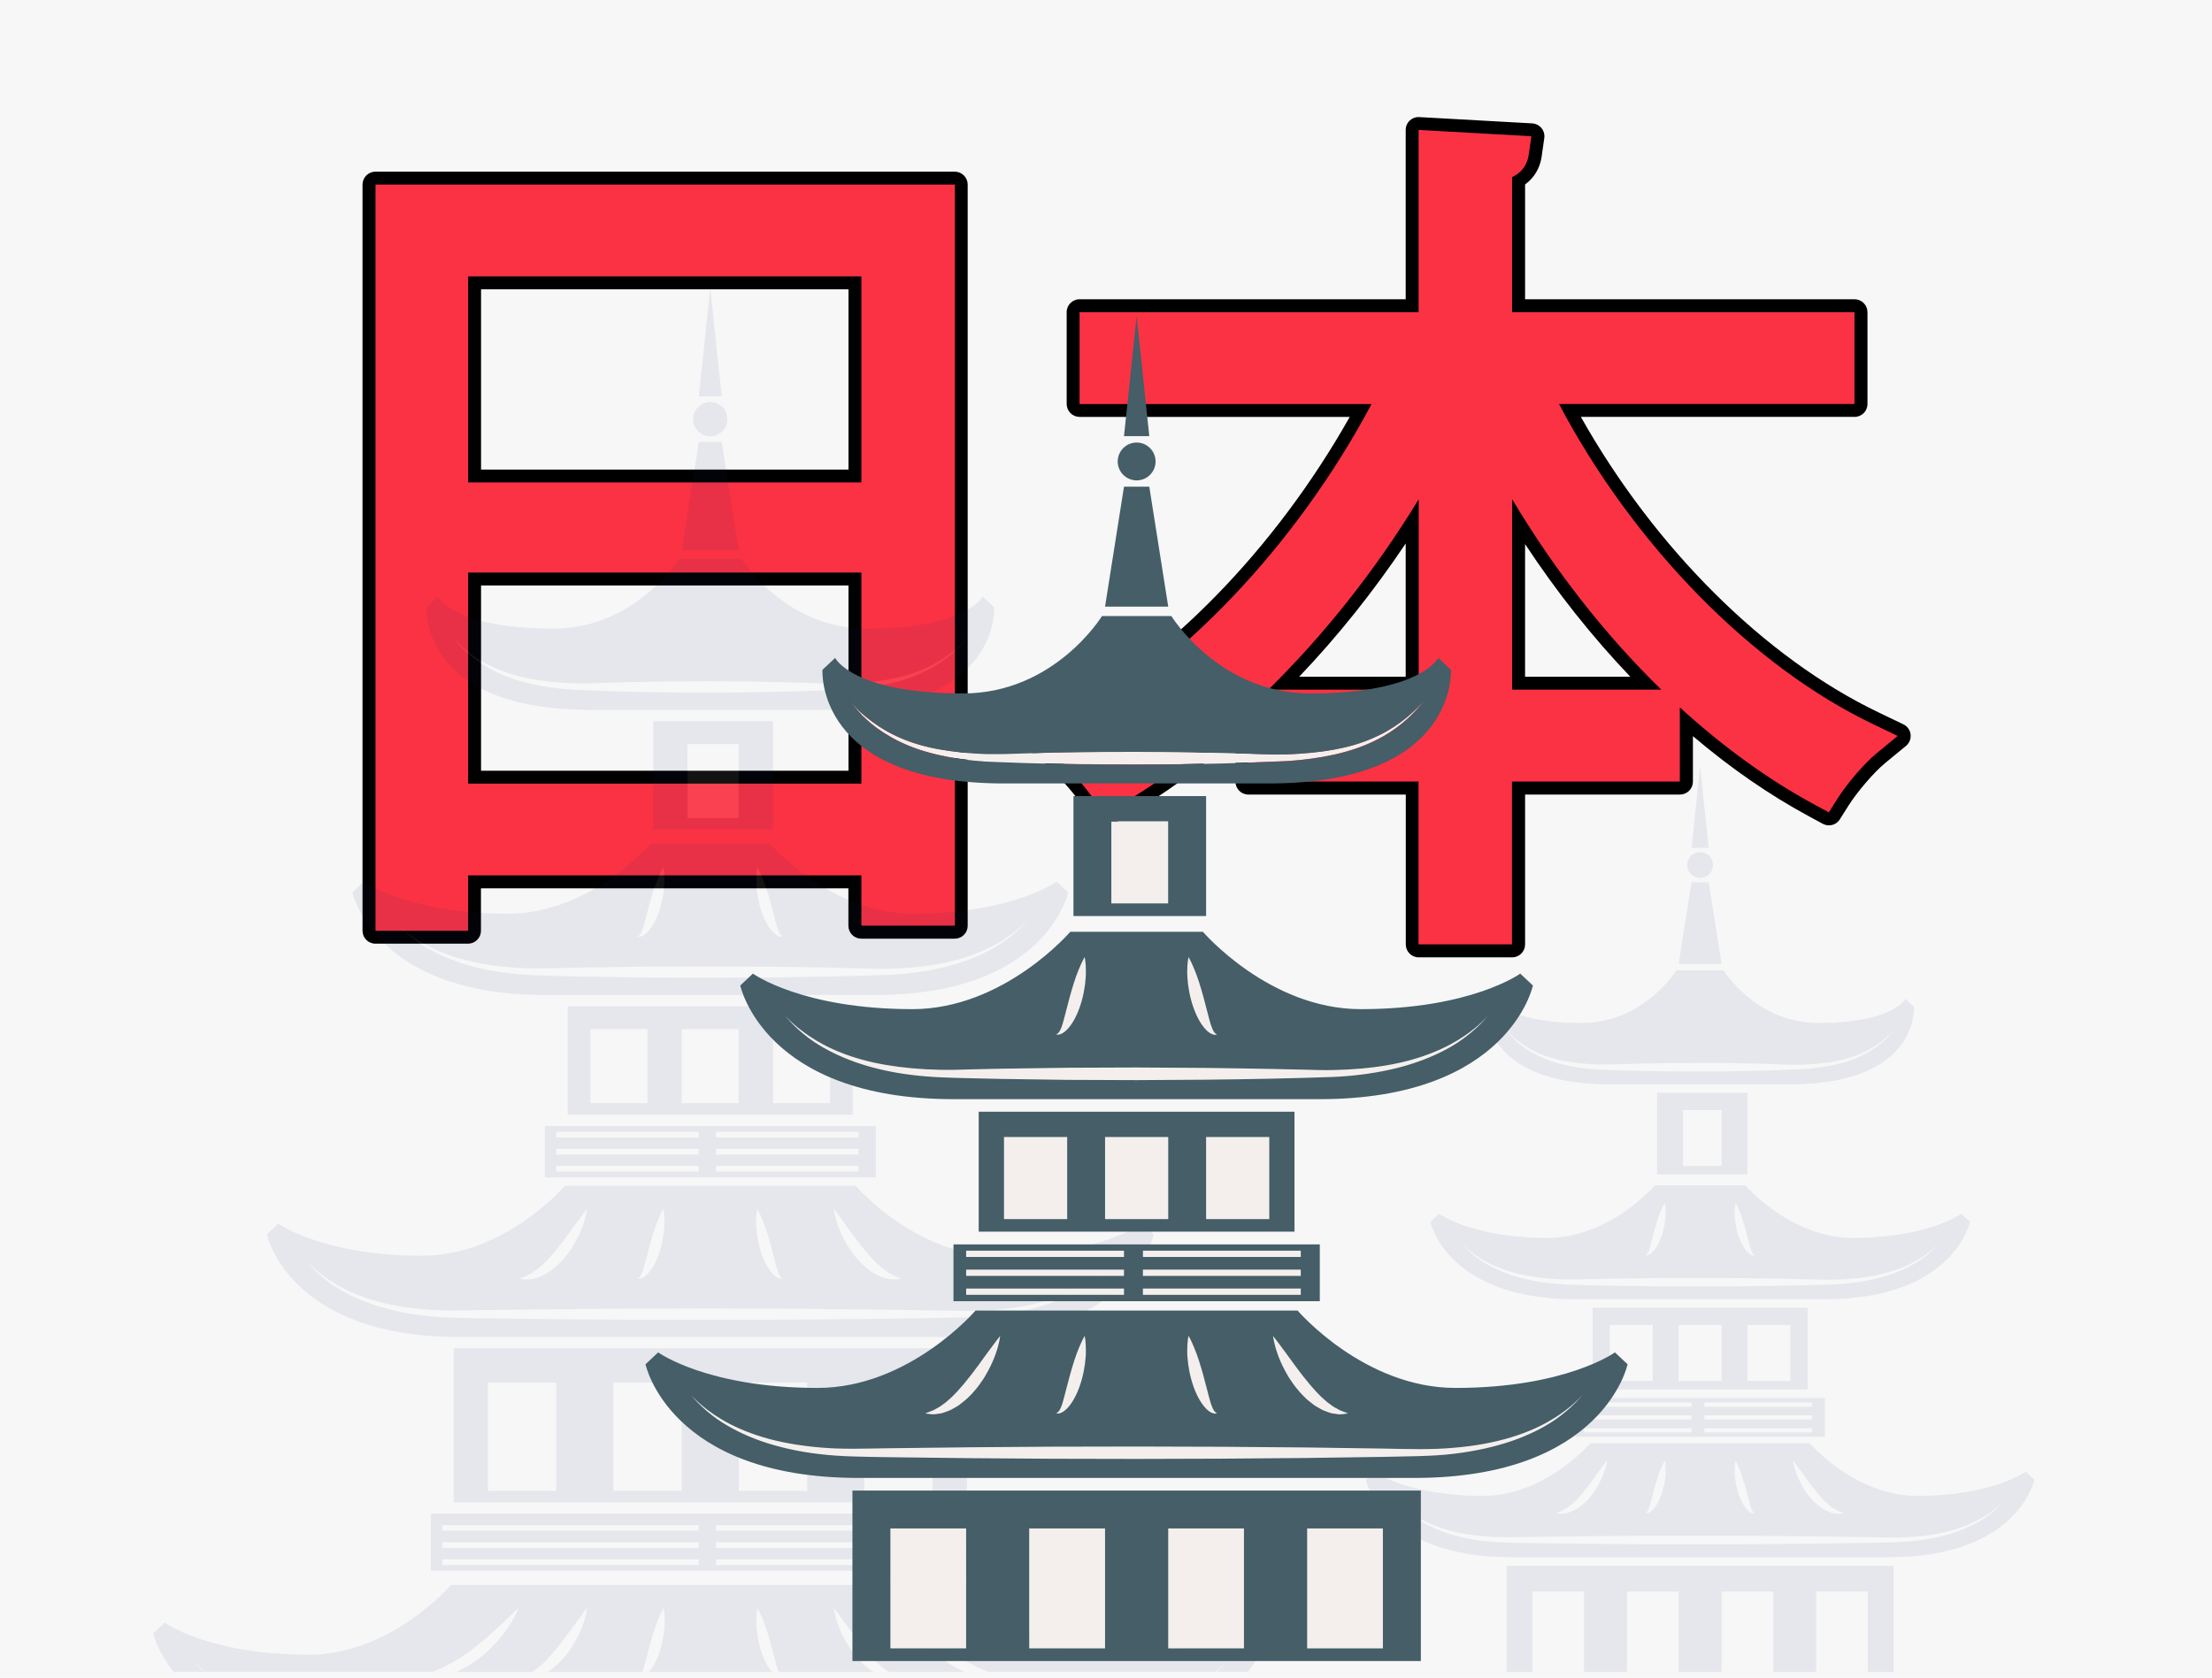 <?xml version="1.0" encoding="UTF-8"?>
<svg id="_圖層_2" data-name="圖層 2" xmlns="http://www.w3.org/2000/svg" viewBox="0 0 257 195">
  <defs>
    <style>
      .cls-1 {
        fill: #000;
      }

      .cls-1, .cls-2, .cls-3, .cls-4, .cls-5, .cls-6 {
        stroke-width: 0px;
      }

      .cls-2 {
        fill: #0c2766;
      }

      .cls-3 {
        fill: #fb3243;
      }

      .cls-4 {
        fill: #f7f7f7;
      }

      .cls-7 {
        opacity: .08;
      }

      .cls-5 {
        fill: #455e67;
      }

      .cls-6 {
        fill: #f4efed;
      }
    </style>
  </defs>
  <g id="CON02">
    <g>
      <rect class="cls-4" width="257" height="195"/>
      <g>
        <g>
          <path class="cls-3" d="M43.63,108.92c-.41,0-.75-.34-.75-.75V21.46c0-.2.08-.39.22-.53s.33-.22.53-.22h67.32c.2,0,.39.08.53.22s.22.33.22.53v86.13c0,.2-.08.39-.22.53s-.33.22-.53.22h-10.86c-.41,0-.75-.34-.75-.75v-5.1h-44.19v5.69c0,.41-.34.75-.75.75h-10.76ZM55.14,90.32h44.19s0-23.03,0-23.03h-44.19s0,23.03,0,23.03ZM55.14,55.32h44.19s0-22.45,0-22.45h-44.19s0,22.45,0,22.45Z"/>
          <path class="cls-1" d="M110.94,21.45v86.13s-10.86,0-10.86,0v-5.85h-45.69s0,6.44,0,6.44h-10.76s0-86.72,0-86.72h67.32M54.39,56.07h45.69s0-23.95,0-23.95h-45.69s0,23.95,0,23.95M54.39,91.07h45.69s0-24.53,0-24.53h-45.69s0,24.53,0,24.53M110.94,19.95H43.62c-.4,0-.78.16-1.06.44-.28.28-.44.66-.44,1.06v86.72c0,.83.67,1.5,1.5,1.5h10.76c.4,0,.78-.16,1.06-.44.28-.28.44-.66.44-1.06v-4.93s42.69,0,42.69,0v4.35c0,.4.16.78.44,1.06s.66.44,1.06.44h10.86c.4,0,.78-.16,1.06-.44.28-.28.44-.66.44-1.06V21.45c0-.4-.16-.78-.44-1.06s-.66-.44-1.06-.44h0ZM55.89,33.62h42.69s0,20.95,0,20.95h-42.69s0-20.95,0-20.95h0ZM55.89,68.04h42.69s0,21.53,0,21.53h-42.69s0-21.53,0-21.53h0Z"/>
        </g>
        <g>
          <path class="cls-3" d="M164.83,110.48c-.41,0-.75-.34-.75-.75v-18.17h-19.04c-.41,0-.75-.34-.75-.75v-6.76c-4.52,4.04-9.22,7.48-13.97,10.25l-1.6.93c-.12.07-.25.1-.38.1-.24,0-.47-.11-.61-.32l-1.07-1.51c-1.07-1.52-2.95-3.75-4.23-4.87l-2.25-1.95c-.19-.16-.28-.41-.25-.66.03-.25.18-.46.4-.58l2.65-1.37c13.33-6.88,26.39-20.43,35.13-36.41h-32.67c-.2,0-.39-.08-.53-.22s-.22-.33-.22-.53v-10.67c0-.41.34-.75.75-.75h38.64s0-20.43,0-20.43c0-.21.08-.4.23-.54.14-.13.32-.21.52-.21.01,0,13.14.73,13.14.73.21.01.41.11.54.27.13.16.19.37.16.58l-.31,2.18c-.13.9-.57,2.11-1.92,2.92v14.49h39.03c.2,0,.39.08.53.22s.22.33.22.53v10.67c0,.41-.34.75-.75.75h-33.07c8.68,15.92,21.9,29.25,35.56,35.78l2.86,1.37c.23.11.39.33.42.59.03.25-.07.51-.27.67l-2.44,2.01c-1.37,1.13-3.3,3.37-4.39,5.09l-1.01,1.6c-.14.22-.38.35-.63.35-.12,0-.24-.03-.36-.09l-1.66-.9c-4.96-2.69-9.85-6.14-14.54-10.28v6.93c0,.2-.08.39-.22.53s-.33.22-.53.22h-18.75v18.17c0,.41-.34.75-.75.75h-10.86ZM164.07,60.64c-4.4,6.87-9.4,13.16-14.9,18.76h14.91s0-18.76,0-18.76ZM191.2,79.4c-5.46-5.52-10.41-11.8-14.76-18.72v18.72h14.76Z"/>
          <path class="cls-1" d="M164.82,15.1l13.1.73-.31,2.18c-.13.88-.59,1.94-1.93,2.58v15.69s39.78,0,39.78,0v10.67h-34.33c8.65,16.38,22.41,30.47,36.5,37.21l2.85,1.37-2.44,2.01c-1.42,1.17-3.42,3.49-4.55,5.27l-1.01,1.6-1.66-.9c-5.4-2.92-10.67-6.75-15.65-11.3v8.62s-19.5,0-19.5,0v18.92s-10.86,0-10.86,0v-18.92s-19.79,0-19.79,0v-8.45c-4.82,4.45-9.9,8.27-15.1,11.3l-1.6.93-1.07-1.51c-1.1-1.56-3.03-3.85-4.35-5l-2.25-1.95,2.65-1.37c13.73-7.09,27.32-21.4,36.05-37.82h-33.92s0-10.67,0-10.67h39.39s0-21.18,0-21.18M175.69,80.15h17.33c-6.46-6.29-12.36-13.8-17.33-22.13v22.13M147.36,80.15h17.47s0-22.12,0-22.12c-5.02,8.23-10.97,15.74-17.47,22.12M164.82,13.6c-.38,0-.75.15-1.03.41-.3.28-.47.68-.47,1.09v19.68s-37.89,0-37.89,0c-.83,0-1.5.67-1.5,1.5v10.67c0,.4.16.78.44,1.06s.66.44,1.06.44h31.39c-8.67,15.37-21.31,28.34-34.2,34.99l-2.65,1.37c-.44.23-.74.66-.8,1.16-.06.49.13.99.51,1.31l2.25,1.95c1.22,1.06,3.09,3.28,4.11,4.73l1.07,1.51c.29.41.75.64,1.23.64.26,0,.52-.07.75-.2l1.6-.93c4.36-2.54,8.67-5.64,12.85-9.24v5.1c0,.83.67,1.5,1.5,1.5h18.29s0,17.42,0,17.42c0,.83.67,1.5,1.5,1.5h10.86c.4,0,.78-.16,1.06-.44.28-.28.44-.66.44-1.06v-17.42s18,0,18,0c.4,0,.78-.16,1.06-.44.28-.28.44-.66.44-1.06v-5.29c4.35,3.7,8.86,6.82,13.43,9.29l1.66.9c.23.12.47.18.71.18.5,0,.99-.25,1.27-.7l1.01-1.6c1.04-1.64,2.94-3.85,4.23-4.92l2.44-2.01c.4-.33.6-.83.54-1.34s-.38-.95-.84-1.17l-2.85-1.37c-13.21-6.32-26.01-19.06-34.62-34.36h31.8c.83,0,1.5-.67,1.5-1.5v-10.67c0-.4-.16-.78-.44-1.06s-.66-.44-1.06-.44h-38.28s0-13.34,0-13.34c1.05-.77,1.72-1.88,1.92-3.21l.31-2.18c.06-.42-.06-.84-.32-1.16-.27-.33-.66-.52-1.08-.55l-13.1-.73s-.06,0-.08,0h0ZM150.94,78.65c4.5-4.72,8.64-9.91,12.38-15.49v15.49s-12.38,0-12.38,0h0ZM177.19,78.65v-15.42c3.69,5.6,7.79,10.77,12.23,15.42h-12.23Z"/>
        </g>
      </g>
      <g>
        <g>
          <g class="cls-7">
            <g>
              <rect class="cls-6" x="79.87" y="86.47" width="5.96" height="8.61"/>
              <path class="cls-6" d="M36.47,147.46c.49.51,1.26,1.23,2.37,1.97,1.11.74,2.56,1.48,4.32,2.09,1.76.61,3.81,1.1,6.09,1.36,2.29.27,4.75.28,7.35.32,2.6.03,5.34.07,8.17.1,2.83.02,5.76.04,8.74.06,2.98,0,6,.01,9.02.02,3.02,0,6.05-.02,9.02-.03,2.98-.03,5.9-.05,8.74-.07,2.83-.04,5.57-.08,8.17-.12,2.59-.06,5.07-.05,7.35-.33,2.27-.27,4.33-.74,6.08-1.35,1.76-.61,3.21-1.35,4.32-2.08,1.11-.74,1.88-1.45,2.38-1.96.25-.25.43-.46.55-.6.12-.14.18-.21.18-.21,0,0-.07.07-.19.2-.13.13-.31.33-.58.57-.52.48-1.32,1.15-2.45,1.82-1.12.68-2.58,1.36-4.33,1.88-1.75.53-3.78.91-6.02,1.09-2.24.2-4.68.13-7.28.08-2.6-.04-5.34-.08-8.17-.12-2.83-.02-5.76-.05-8.74-.07-2.98,0-6-.02-9.02-.03-3.02,0-6.05.01-9.02.02-2.98.02-5.9.04-8.74.06-2.83.04-5.57.07-8.17.1-2.59.03-5.05.13-7.28-.08-2.24-.19-4.27-.55-6.02-1.08-1.75-.52-3.21-1.19-4.33-1.87-1.13-.67-1.93-1.33-2.45-1.81-.27-.23-.45-.43-.58-.56-.13-.13-.19-.2-.19-.2,0,0,.06.07.18.21.12.14.29.35.55.6Z"/>
              <path class="cls-6" d="M75.51,144.66c-.28,1.05-.53,2.1-.76,2.85-.12.37-.24.67-.38.85-.07.08-.12.15-.19.18-.06.03-.09.05-.09.05,0,0,.04,0,.1.02.06.02.19.02.32-.03.28-.08.61-.34.9-.69.6-.7,1.07-1.78,1.38-2.88.3-1.1.43-2.23.42-3.09,0-.86-.13-1.44-.13-1.44,0,0-.31.52-.62,1.3-.33.78-.66,1.84-.95,2.89Z"/>
              <path class="cls-6" d="M90.68,148.36c-.14-.18-.26-.47-.38-.85-.23-.75-.47-1.8-.76-2.85-.29-1.05-.62-2.1-.95-2.89-.31-.78-.62-1.3-.62-1.3,0,0-.13.59-.13,1.44-.01.86.12,1.99.42,3.09.3,1.1.77,2.18,1.37,2.88.29.35.62.61.9.69.14.04.25.05.32.03.07-.01.11-.02.11-.02,0,0-.03-.02-.09-.05-.06-.02-.13-.1-.2-.18Z"/>
              <path class="cls-6" d="M65.35,144.31c-.22.27-.42.57-.66.84-.22.28-.44.55-.68.8-.22.27-.45.51-.69.74-.22.24-.47.42-.69.63-.22.2-.46.33-.67.5-.21.16-.42.23-.6.35-.18.12-.38.18-.54.23-.31.11-.49.19-.49.19,0,0,.19.04.52.08.17.02.36.06.6,0,.23-.04.55-.05.82-.16.27-.11.61-.19.89-.37.29-.17.63-.33.91-.57.29-.23.6-.46.86-.74.28-.26.54-.56.78-.86.25-.3.46-.61.68-.93.22-.31.38-.64.56-.95.33-.63.6-1.24.78-1.78.38-1.07.46-1.85.46-1.85,0,0-.49.6-1.13,1.49-.33.45-.71.96-1.1,1.51-.2.27-.41.55-.63.83Z"/>
              <rect class="cls-6" x="56.68" y="160.68" width="7.95" height="12.59"/>
              <path class="cls-6" d="M48.08,109.18c1.68,1.28,4.45,2.67,8.02,3.43,1.77.4,3.74.63,5.82.73,2.08.09,4.24.12,6.5.17,2.25.03,4.58.06,6.94.1,2.36,0,4.77.02,7.17.02,2.4-.01,4.8-.03,7.17-.04,2.36-.03,4.69-.05,6.94-.11,2.26-.04,4.42-.1,6.5-.18,2.08-.09,4.04-.34,5.81-.73,3.56-.76,6.34-2.13,8.01-3.41.84-.64,1.44-1.21,1.83-1.62.38-.41.57-.64.57-.64,0,0-.2.22-.61.61-.41.39-1.03.93-1.9,1.51-.87.58-1.98,1.21-3.33,1.74-1.35.54-2.93.99-4.69,1.3-1.76.31-3.69.48-5.74.52-1.02.02-2.08,0-3.16-.04-1.08-.03-2.19-.05-3.32-.08-2.25-.06-4.58-.08-6.94-.11-2.36-.01-4.77-.03-7.17-.04-2.4,0-4.8.02-7.17.02-2.36.03-4.69.07-6.94.1-1.13.02-2.23.05-3.32.07-.54.01-1.08.03-1.61.04-.51.01-1.05,0-1.56,0-2.04-.03-3.97-.21-5.73-.51-1.76-.3-3.34-.75-4.69-1.28-1.35-.53-2.47-1.15-3.33-1.73-.87-.58-1.49-1.12-1.9-1.51-.4-.39-.61-.61-.61-.61,0,0,.19.23.57.65.39.41.98.99,1.82,1.63Z"/>
              <rect class="cls-6" x="85.83" y="160.68" width="7.95" height="12.59"/>
              <rect class="cls-6" x="100.41" y="160.68" width="7.95" height="12.59"/>
              <rect class="cls-6" x="71.26" y="160.68" width="7.95" height="12.59"/>
              <rect class="cls-6" x="79.21" y="119.6" width="6.63" height="8.61"/>
              <rect class="cls-6" x="68.61" y="119.6" width="6.63" height="8.61"/>
              <path class="cls-6" d="M90.68,108.6c-.14-.18-.26-.47-.38-.85-.23-.75-.47-1.8-.76-2.85-.29-1.05-.62-2.1-.95-2.89-.31-.78-.62-1.3-.62-1.3,0,0-.13.59-.13,1.44-.01.86.12,1.99.42,3.09.3,1.1.77,2.18,1.37,2.88.29.35.62.61.9.69.14.04.25.05.32.03.07-.01.11-.02.11-.02,0,0-.03-.02-.09-.05-.06-.02-.13-.1-.2-.18Z"/>
              <rect class="cls-6" x="64.63" y="135.5" width="16.56" height=".66"/>
              <rect class="cls-6" x="51.38" y="181.22" width="29.81" height=".66"/>
              <rect class="cls-6" x="89.81" y="119.6" width="6.63" height="8.61"/>
              <path class="cls-6" d="M75.51,104.91c-.28,1.05-.53,2.1-.76,2.85-.12.37-.24.67-.38.85-.07.08-.12.15-.19.18-.06.03-.09.05-.09.05,0,0,.04,0,.1.02.06.02.19.02.32-.03.28-.08.61-.34.9-.69.6-.7,1.07-1.78,1.38-2.88.3-1.1.43-2.23.42-3.09,0-.86-.13-1.44-.13-1.44,0,0-.31.52-.62,1.3-.33.78-.66,1.84-.95,2.89Z"/>
              <rect class="cls-6" x="83.18" y="133.52" width="16.56" height=".66"/>
              <rect class="cls-6" x="83.18" y="131.53" width="16.56" height=".66"/>
              <rect class="cls-6" x="83.18" y="135.5" width="16.56" height=".66"/>
              <rect class="cls-6" x="64.63" y="133.52" width="16.56" height=".66"/>
              <rect class="cls-6" x="64.63" y="131.53" width="16.56" height=".66"/>
              <path class="cls-6" d="M98.08,144.1c.18.31.35.64.56.95.21.31.42.63.67.93.24.3.49.59.78.86.26.28.57.51.86.74.27.24.62.4.91.57.29.18.62.26.9.37.28.11.57.11.8.15.23.05.45.02.62,0,.34-.04.52-.08.52-.08,0,0-.19-.08-.49-.19-.15-.05-.33-.11-.52-.23-.19-.12-.41-.2-.62-.36-.21-.17-.45-.3-.67-.5-.22-.21-.47-.39-.69-.63-.23-.23-.46-.47-.69-.74-.23-.25-.46-.52-.68-.8-.23-.26-.44-.56-.66-.83-.21-.28-.42-.56-.63-.83-.19-.28-.39-.54-.58-.79-.17-.26-.36-.49-.52-.72-.65-.9-1.13-1.5-1.13-1.5,0,0,.08.77.46,1.85.18.54.45,1.15.78,1.78Z"/>
              <rect class="cls-6" x="51.38" y="179.23" width="29.81" height=".66"/>
              <path class="cls-6" d="M64.09,193.95c.29-.23.6-.46.86-.74.28-.26.54-.56.78-.86.25-.3.46-.61.68-.93.22-.31.38-.64.56-.95.33-.63.6-1.24.78-1.78.38-1.07.46-1.85.46-1.85,0,0-.49.6-1.13,1.49-.33.45-.71.96-1.1,1.51-.2.27-.41.55-.63.83-.22.27-.42.57-.66.84-.22.28-.44.55-.68.8-.22.27-.45.51-.69.74-.22.24-.47.42-.69.63-.22.2-.46.33-.67.5-.06.04-.11.07-.17.1h1.76c.18-.1.36-.21.52-.35Z"/>
              <path class="cls-6" d="M114.74,194.29c-.33-.1-.66-.3-1.02-.44-.37-.13-.71-.38-1.1-.56-.39-.18-.74-.47-1.13-.68-.37-.25-.75-.52-1.12-.78-.36-.29-.74-.55-1.08-.84-.35-.29-.71-.56-1.02-.86-.33-.29-.64-.57-.94-.84-.3-.28-.58-.54-.83-.78-1.03-1-1.72-1.66-1.72-1.66,0,0,.33.93,1.14,2.15.21.3.42.64.69.96.26.33.53.68.85,1.01.31.34.64.68,1,1,.35.34.75.62,1.13.94.41.28.81.57,1.24.81.41.21.8.43,1.2.6h2.75s-.02,0-.04-.01Z"/>
              <path class="cls-6" d="M90.68,194.74c-.08-.1-.16-.26-.23-.43h-.78c.28.33.6.57.87.66.14.04.25.05.32.03.07-.01.11-.02.11-.02,0,0-.03-.02-.09-.05-.06-.02-.13-.1-.2-.18Z"/>
              <path class="cls-6" d="M90.29,193.89c-.23-.75-.47-1.8-.76-2.85-.29-1.05-.62-2.1-.95-2.89-.31-.78-.62-1.3-.62-1.3,0,0-.13.59-.13,1.44-.01.86.12,1.99.42,3.09.3,1.1.77,2.18,1.37,2.88.01.01.02.02.03.04h.78c-.05-.13-.1-.26-.15-.41Z"/>
              <path class="cls-6" d="M103.07,194.2c-.21-.17-.45-.3-.67-.5-.22-.21-.47-.39-.69-.63-.23-.23-.46-.47-.69-.74-.23-.25-.46-.52-.68-.8-.23-.26-.44-.56-.66-.83-.21-.28-.42-.56-.63-.83-.19-.28-.39-.54-.58-.79-.17-.26-.36-.49-.52-.72-.65-.9-1.13-1.5-1.13-1.5,0,0,.08.77.46,1.85.18.54.45,1.15.78,1.78.18.31.35.64.56.95.21.31.42.63.67.93.24.3.5.59.78.86.26.28.57.51.86.74.16.14.34.25.52.35h1.77c-.06-.03-.12-.06-.17-.11Z"/>
              <path class="cls-6" d="M75.41,194.27c.6-.7,1.07-1.78,1.38-2.88.3-1.1.43-2.23.42-3.09,0-.86-.13-1.44-.13-1.44,0,0-.31.52-.62,1.3-.33.78-.66,1.84-.95,2.89-.28,1.05-.53,2.1-.76,2.85-.05.15-.1.29-.15.41h.78s.02-.02.03-.04Z"/>
              <path class="cls-6" d="M74.6,194.3c-.07.18-.15.33-.23.43-.07.08-.12.15-.19.18-.06.03-.09.05-.09.05,0,0,.04,0,.1.02.06.02.19.02.32-.03.27-.08.59-.32.87-.65h-.78Z"/>
              <rect class="cls-6" x="83.18" y="177.24" width="29.82" height=".66"/>
              <rect class="cls-6" x="83.18" y="181.22" width="29.82" height=".66"/>
              <rect class="cls-6" x="83.18" y="179.23" width="29.82" height=".66"/>
              <rect class="cls-6" x="51.38" y="177.24" width="29.81" height=".66"/>
              <path class="cls-6" d="M54.18,75.79c1.28,1.19,3.46,2.61,6.39,3.42,1.46.42,3.08.71,4.81.88.43.04.87.07,1.32.11.44.02.89.04,1.34.05.9.03,1.83.06,2.77.1,3.74.13,7.73.16,11.73.17,2-.02,3.99,0,5.96-.06,1.97-.03,3.9-.08,5.77-.14.94-.04,1.86-.07,2.76-.11.45-.02.9-.03,1.35-.05.44-.04.88-.07,1.31-.1,1.72-.18,3.34-.46,4.8-.87,1.46-.4,2.75-.95,3.82-1.56,1.07-.6,1.93-1.26,2.57-1.85.66-.58,1.11-1.11,1.42-1.45.3-.36.46-.55.46-.55,0,0-.17.18-.49.52-.33.33-.81.82-1.49,1.37-.68.54-1.54,1.15-2.62,1.7-1.07.55-2.35,1.03-3.79,1.37-1.44.34-3.04.56-4.73.66-1.7.13-3.49.07-5.37,0-1.87-.06-3.81-.11-5.77-.14-1.97-.05-3.96-.04-5.96-.06-3.99,0-7.98.04-11.73.17-.47.01-.93.03-1.39.04-.47.02-.9.04-1.36.03-.45,0-.9,0-1.33,0-.43-.02-.86-.04-1.28-.06-1.69-.11-3.29-.32-4.73-.66-1.44-.33-2.72-.81-3.79-1.35-1.08-.54-1.94-1.15-2.62-1.69-.68-.54-1.16-1.03-1.49-1.36-.32-.34-.49-.52-.49-.52,0,0,.16.19.46.55.31.35.76.87,1.41,1.46Z"/>
              <path class="cls-6" d="M54.22,193.71c.42-.24.83-.53,1.24-.81.38-.31.78-.6,1.13-.94.36-.32.69-.66,1-1,.32-.33.59-.68.85-1.01.27-.32.48-.66.69-.96.81-1.22,1.13-2.15,1.13-2.15,0,0-.69.66-1.72,1.66-.26.24-.54.5-.83.78-.3.27-.61.55-.94.84-.32.3-.68.57-1.02.86-.35.29-.72.56-1.08.85-.37.26-.75.53-1.12.78-.39.22-.74.5-1.13.68-.39.18-.73.43-1.1.56-.36.14-.7.34-1.02.44-.01,0-.02,0-.04.01h2.74c.41-.17.8-.39,1.21-.6Z"/>
              <path class="cls-6" d="M23.48,194c-.33-.3-.59-.54-.74-.71-.16-.17-.25-.25-.25-.25,0,0,.08.09.23.27.15.18.39.43.71.75.08.08.18.17.27.25h.14c-.13-.1-.26-.21-.37-.3Z"/>
              <path class="cls-6" d="M141.62,194.05c.32-.32.56-.57.71-.75.15-.18.23-.27.23-.27,0,0-.08.09-.25.25-.16.17-.41.41-.74.71-.11.09-.24.2-.37.31h.14c.09-.08.2-.18.28-.25Z"/>
            </g>
            <g>
              <path class="cls-2" d="M63.31,115.63h38.43c19.88,0,22.36-11.93,22.36-11.93l-1.33-1.24s-5.13,3.73-16.73,3.73c-9.61,0-16.56-8.12-16.56-8.12h-13.91s-6.96,8.12-16.56,8.12c-11.59,0-16.73-3.73-16.73-3.73l-1.33,1.24s2.48,11.93,22.36,11.93ZM87.97,100.72s.3.52.62,1.3c.33.78.66,1.84.95,2.89.29,1.05.53,2.1.76,2.85.12.37.24.67.38.85.07.08.14.16.2.18.06.03.09.05.09.05,0,0-.04,0-.11.02-.07.02-.19.01-.32-.03-.28-.08-.61-.34-.9-.69-.6-.7-1.07-1.78-1.37-2.88-.3-1.1-.43-2.23-.42-3.09,0-.86.13-1.44.13-1.44ZM74.17,108.79c.07-.03.13-.1.19-.18.14-.17.26-.47.38-.85.23-.75.47-1.8.76-2.85.29-1.05.62-2.1.95-2.89.31-.78.62-1.3.62-1.3,0,0,.13.59.13,1.44.01.86-.12,1.99-.42,3.09-.3,1.1-.77,2.18-1.38,2.88-.29.35-.62.61-.9.69-.14.05-.27.05-.32.03-.07-.01-.1-.02-.1-.02,0,0,.03-.02.09-.05ZM46.29,107.51c.41.39,1.04.92,1.9,1.51.86.59,1.98,1.2,3.33,1.73,1.35.53,2.93.98,4.69,1.28,1.76.3,3.68.48,5.73.51.51,0,1.05.01,1.56,0,.53-.01,1.07-.03,1.61-.04,1.08-.02,2.19-.05,3.32-.07,2.25-.03,4.58-.06,6.94-.1,2.36,0,4.77-.02,7.17-.02,2.4.01,4.8.03,7.17.04,2.36.03,4.69.05,6.94.11,1.13.03,2.23.05,3.32.08,1.09.04,2.14.06,3.16.04,2.05-.04,3.98-.2,5.74-.52,1.76-.31,3.34-.76,4.69-1.3,1.35-.53,2.46-1.16,3.33-1.74.87-.59,1.49-1.13,1.9-1.51.4-.39.61-.61.61-.61,0,0-.19.23-.57.64-.39.41-.99.98-1.83,1.62-1.68,1.28-4.45,2.65-8.01,3.41-1.78.38-3.74.64-5.81.73-2.09.07-4.25.13-6.5.18-2.25.06-4.58.08-6.94.11-2.36.01-4.77.03-7.17.04-2.4,0-4.8-.02-7.17-.02-2.36-.03-4.69-.07-6.94-.1-2.26-.05-4.42-.08-6.5-.17-2.08-.1-4.05-.34-5.82-.73-3.56-.76-6.34-2.15-8.02-3.43-.84-.64-1.44-1.22-1.82-1.63-.38-.41-.57-.65-.57-.65,0,0,.2.22.61.61Z"/>
              <path class="cls-2" d="M68.61,82.5h27.83c19.88,0,19.05-11.93,19.05-11.93l-1.33-1.24s-1.82,3.73-13.42,3.73c-9.61,0-14.58-8.12-14.58-8.12h-7.29s-4.97,8.12-14.58,8.12c-11.59,0-13.42-3.73-13.42-3.73l-1.32,1.24s-.83,11.93,19.05,11.93ZM52.8,74.29c.33.33.81.82,1.49,1.36.68.54,1.54,1.15,2.62,1.69,1.07.54,2.35,1.02,3.79,1.35,1.44.34,3.04.54,4.73.66.42.02.85.04,1.28.06.44,0,.89,0,1.33,0,.45,0,.89,0,1.36-.03.46-.01.92-.03,1.39-.04,3.74-.13,7.73-.16,11.73-.17,2,.02,3.99,0,5.96.06,1.97.03,3.9.08,5.77.14,1.88.08,3.67.14,5.37,0,1.7-.11,3.29-.32,4.73-.66,1.44-.34,2.72-.82,3.79-1.37,1.08-.55,1.94-1.16,2.62-1.7.68-.54,1.16-1.04,1.49-1.37.32-.34.49-.52.49-.52,0,0-.16.19-.46.55-.31.35-.76.87-1.42,1.45-.65.59-1.5,1.24-2.57,1.85-1.07.6-2.36,1.15-3.82,1.56-1.46.41-3.08.7-4.8.87-.43.03-.87.07-1.31.1-.44.02-.89.03-1.35.05-.9.03-1.82.07-2.76.11-1.87.06-3.81.11-5.77.14-1.97.05-3.96.04-5.96.06-3.99,0-7.98-.04-11.73-.17-.94-.03-1.86-.06-2.77-.1-.45-.02-.9-.04-1.34-.05-.45-.04-.89-.07-1.32-.11-1.73-.17-3.35-.46-4.81-.88-2.93-.81-5.11-2.23-6.39-3.42-.65-.59-1.1-1.11-1.41-1.46-.3-.36-.46-.55-.46-.55,0,0,.17.18.49.52Z"/>
              <path class="cls-2" d="M23.43,194.05c-.32-.32-.56-.57-.71-.75-.15-.18-.23-.27-.23-.27,0,0,.08.09.25.25.16.17.41.41.74.71.11.09.24.2.37.3h26.42s.02,0,.04-.01c.32-.1.66-.3,1.02-.44.37-.13.71-.38,1.1-.56.38-.18.74-.47,1.13-.68.37-.25.75-.52,1.12-.78.36-.29.73-.55,1.08-.85.34-.3.71-.56,1.02-.86.33-.29.64-.57.94-.84.3-.28.58-.54.83-.78,1.03-1,1.72-1.66,1.72-1.66,0,0-.33.93-1.13,2.15-.21.3-.42.64-.69.96-.26.33-.53.68-.85,1.01-.31.34-.64.68-1,1-.35.34-.75.62-1.13.94-.41.28-.81.56-1.24.81-.41.21-.8.43-1.21.6h8.79c.06-.03.11-.06.17-.1.21-.17.45-.3.67-.5.22-.21.47-.39.69-.63.23-.23.46-.47.69-.74.23-.25.46-.52.68-.8.23-.26.43-.56.66-.84.21-.28.42-.56.63-.83.39-.55.77-1.07,1.1-1.51.65-.9,1.13-1.49,1.13-1.49,0,0-.08.77-.46,1.85-.18.54-.45,1.15-.78,1.78-.18.31-.35.64-.56.95-.21.31-.43.63-.68.93-.24.3-.5.59-.78.86-.26.28-.57.51-.86.74-.16.14-.34.25-.52.35h11.03c.05-.13.1-.26.15-.41.23-.75.47-1.8.76-2.85.29-1.05.62-2.1.95-2.89.31-.78.62-1.3.62-1.3,0,0,.13.59.13,1.44.01.86-.12,1.99-.42,3.09-.3,1.1-.77,2.18-1.38,2.88-.01.01-.02.02-.03.04h14.29s-.02-.02-.03-.04c-.6-.7-1.07-1.78-1.37-2.88-.3-1.1-.43-2.23-.42-3.09,0-.86.13-1.44.13-1.44,0,0,.3.52.62,1.3.33.78.66,1.84.95,2.89.29,1.05.53,2.1.76,2.85.05.16.1.29.15.41h11.02c-.18-.1-.36-.21-.52-.35-.29-.23-.6-.46-.86-.74-.28-.26-.54-.56-.78-.86-.25-.3-.46-.62-.67-.93-.22-.31-.38-.64-.56-.95-.33-.63-.6-1.24-.78-1.78-.38-1.07-.46-1.85-.46-1.85,0,0,.49.6,1.13,1.5.16.23.35.46.52.72.18.26.39.51.58.79.2.27.41.55.63.83.22.27.42.57.66.83.22.28.44.55.68.8.22.27.45.51.69.74.22.24.47.42.69.63.22.2.46.33.67.5.06.04.12.07.17.11h8.78c-.41-.17-.8-.38-1.2-.6-.42-.24-.83-.53-1.24-.81-.38-.31-.78-.6-1.13-.94-.36-.33-.69-.66-1-1-.32-.33-.59-.68-.85-1.01-.27-.32-.48-.66-.69-.96-.81-1.22-1.14-2.15-1.14-2.15,0,0,.69.66,1.72,1.66.26.24.54.5.83.78.3.27.61.55.94.84.32.3.68.57,1.02.86.35.29.72.56,1.08.84.37.26.75.53,1.12.78.39.22.74.5,1.13.68.39.18.73.43,1.1.56.36.14.7.33,1.02.44.01,0,.02,0,.04.01h26.42c.13-.1.26-.21.37-.31.33-.3.59-.54.74-.71.16-.17.25-.25.25-.25,0,0-.08.09-.23.27-.15.18-.39.43-.71.75-.08.08-.18.17-.28.25h3.58c1.93-2.41,2.37-4.47,2.37-4.47l-1.33-1.24s-5.13,3.73-16.73,3.73c-9.61,0-16.56-8.12-16.56-8.12h-60.29s-6.96,8.12-16.56,8.12c-11.59,0-16.73-3.73-16.73-3.73l-1.32,1.24s.43,2.06,2.37,4.47h3.58c-.09-.08-.19-.18-.27-.25Z"/>
              <path class="cls-2" d="M53.37,155.38h58.31c19.88,0,22.36-11.93,22.36-11.93l-1.33-1.24s-5.13,3.73-16.73,3.73c-9.61,0-16.56-8.12-16.56-8.12h-33.79s-6.96,8.12-16.56,8.12c-11.59,0-16.73-3.73-16.73-3.73l-1.33,1.24s2.48,11.93,22.36,11.93ZM97.97,141.97c.16.23.35.46.52.72.18.26.39.51.58.79.2.27.41.55.63.83.22.27.42.57.66.83.22.28.44.55.68.8.22.27.45.51.69.74.22.24.47.42.69.63.22.2.46.33.67.5.21.16.43.24.62.36.19.12.37.17.52.23.3.11.49.19.49.19,0,0-.18.04-.52.08-.17.02-.39.05-.62,0-.23-.04-.53-.04-.8-.15-.27-.11-.61-.19-.9-.37-.29-.17-.63-.33-.91-.57-.29-.23-.6-.46-.86-.74-.28-.26-.54-.56-.78-.86-.25-.3-.46-.62-.67-.93-.22-.31-.38-.64-.56-.95-.33-.63-.6-1.24-.78-1.78-.38-1.07-.46-1.85-.46-1.85,0,0,.49.6,1.13,1.5ZM87.97,140.47s.3.52.62,1.3c.33.78.66,1.84.95,2.89.29,1.05.53,2.1.76,2.85.12.37.24.67.38.85.07.08.14.16.2.18.06.03.09.05.09.05,0,0-.04,0-.11.02-.07.02-.19.01-.32-.03-.28-.08-.61-.34-.9-.69-.6-.7-1.07-1.78-1.37-2.88-.3-1.1-.43-2.23-.42-3.09,0-.86.13-1.44.13-1.44ZM74.17,148.54c.07-.03.13-.1.19-.18.14-.17.26-.47.38-.85.23-.75.47-1.8.76-2.85.29-1.05.62-2.1.95-2.89.31-.78.62-1.3.62-1.3,0,0,.13.59.13,1.44.01.86-.12,1.99-.42,3.09-.3,1.1-.77,2.18-1.38,2.88-.29.35-.62.61-.9.69-.14.05-.27.05-.32.03-.07-.01-.1-.02-.1-.02,0,0,.03-.02.09-.05ZM60.83,148.4c.16-.05.36-.11.54-.23.19-.12.39-.19.6-.35.21-.17.45-.3.67-.5.22-.21.47-.39.69-.63.23-.23.46-.47.69-.74.23-.25.46-.52.68-.8.23-.26.43-.56.66-.84.21-.28.42-.56.63-.83.39-.55.77-1.07,1.1-1.51.65-.9,1.13-1.49,1.13-1.49,0,0-.08.77-.46,1.85-.18.54-.45,1.15-.78,1.78-.18.31-.35.64-.56.95-.21.31-.43.63-.68.93-.24.3-.5.59-.78.86-.26.28-.57.51-.86.74-.27.24-.62.4-.91.57-.29.18-.62.26-.89.37-.27.11-.59.12-.82.16-.24.05-.44.01-.6,0-.33-.04-.52-.08-.52-.08,0,0,.18-.08.49-.19ZM35.94,146.85c.13.13.31.33.58.56.52.48,1.32,1.14,2.45,1.81,1.13.68,2.58,1.35,4.33,1.87,1.75.53,3.78.89,6.02,1.08,2.23.21,4.68.11,7.28.08,2.6-.03,5.34-.07,8.17-.1,2.83-.02,5.76-.04,8.74-.06,2.98,0,6-.01,9.02-.02,3.02,0,6.05.02,9.02.03,2.98.03,5.9.05,8.74.07,2.83.04,5.57.08,8.17.12,2.6.05,5.04.12,7.28-.08,2.24-.18,4.28-.56,6.02-1.09,1.75-.53,3.21-1.2,4.33-1.88,1.13-.67,1.93-1.34,2.45-1.82.26-.23.45-.43.58-.57.13-.13.19-.2.19-.2,0,0-.06.07-.18.21-.12.14-.29.35-.55.6-.5.51-1.26,1.22-2.38,1.96-1.11.73-2.56,1.48-4.32,2.08-1.76.61-3.81,1.08-6.08,1.35-2.27.28-4.76.27-7.35.33-2.6.04-5.34.08-8.17.12-2.83.02-5.76.05-8.74.07-2.98,0-6,.02-9.02.03-3.02,0-6.05-.01-9.02-.02-2.98-.02-5.9-.04-8.74-.06-2.83-.04-5.57-.07-8.17-.1-2.6-.04-5.06-.05-7.35-.32-2.28-.26-4.33-.75-6.09-1.36-1.76-.61-3.21-1.36-4.32-2.09-1.11-.73-1.88-1.46-2.37-1.97-.25-.25-.43-.46-.55-.6-.12-.14-.18-.21-.18-.21,0,0,.07.07.19.2Z"/>
              <path class="cls-2" d="M52.71,156.7v17.89h59.63v-17.89h-59.63ZM64.63,173.27h-7.95v-12.59h7.95v12.59ZM79.21,173.27h-7.95v-12.59h7.95v12.59ZM93.79,173.27h-7.95v-12.59h7.95v12.59ZM108.36,173.27h-7.95v-12.59h7.95v12.59Z"/>
              <path class="cls-2" d="M65.96,116.95v12.59h33.13v-12.59h-33.13ZM75.23,128.21h-6.63v-8.61h6.63v8.61ZM85.83,128.21h-6.63v-8.61h6.63v8.61ZM96.44,128.21h-6.63v-8.61h6.63v8.61Z"/>
              <path class="cls-2" d="M89.81,96.41v-12.59h-13.91v12.59h13.91ZM79.87,86.47h5.96v8.61h-5.96v-8.61Z"/>
              <polygon class="cls-2" points="83.85 51.36 81.2 51.36 79.21 63.95 85.83 63.95 83.85 51.36"/>
              <polygon class="cls-2" points="82.52 33.47 81.2 46.06 83.85 46.06 82.52 33.47"/>
              <path class="cls-2" d="M50.06,182.54h64.93v-6.63H50.06v6.63ZM83.18,177.24h29.82v.66h-29.82v-.66ZM83.18,179.23h29.82v.66h-29.82v-.66ZM83.18,181.22h29.82v.66h-29.82v-.66ZM51.38,177.24h29.81v.66h-29.81v-.66ZM51.38,179.23h29.81v.66h-29.81v-.66ZM51.38,181.22h29.81v.66h-29.81v-.66Z"/>
              <path class="cls-2" d="M63.31,136.83h38.43v-5.96h-38.43v5.96ZM83.18,131.53h16.56v.66h-16.56v-.66ZM83.18,133.52h16.56v.66h-16.56v-.66ZM83.18,135.5h16.56v.66h-16.56v-.66ZM64.63,131.53h16.56v.66h-16.56v-.66ZM64.63,133.52h16.56v.66h-16.56v-.66ZM64.63,135.5h16.56v.66h-16.56v-.66Z"/>
              <path class="cls-2" d="M82.52,50.7c1.1,0,1.99-.89,1.99-1.99s-.89-1.99-1.99-1.99-1.99.89-1.99,1.99.89,1.99,1.99,1.99Z"/>
            </g>
          </g>
          <g class="cls-7">
            <g>
              <rect class="cls-6" x="195.53" y="129.01" width="4.5" height="6.49"/>
              <path class="cls-6" d="M162.8,175c.37.38.95.93,1.79,1.48.84.55,1.93,1.12,3.26,1.58,1.32.46,2.87.83,4.59,1.02,1.72.21,3.58.21,5.54.24,1.96.02,4.02.05,6.16.08,2.14.02,4.34.03,6.59.05,2.24,0,4.52,0,6.8.01,2.28,0,4.56-.01,6.8-.02,2.24-.02,4.45-.04,6.59-.06,2.14-.03,4.2-.06,6.16-.09,1.95-.05,3.82-.04,5.54-.25,1.71-.2,3.26-.56,4.59-1.01,1.33-.46,2.42-1.02,3.26-1.57.84-.55,1.42-1.09,1.79-1.48.19-.19.32-.35.41-.45.09-.1.14-.16.14-.16,0,0-.05.05-.15.15-.1.1-.24.25-.44.43-.39.36-.99.86-1.85,1.37-.85.51-1.95,1.02-3.26,1.42-1.32.4-2.85.69-4.54.82-1.69.15-3.53.1-5.49.06-1.96-.03-4.02-.06-6.16-.09-2.14-.02-4.34-.04-6.59-.06-2.24,0-4.52-.01-6.8-.02-2.28,0-4.56,0-6.8.01-2.24.02-4.45.03-6.59.05-2.14.03-4.2.05-6.16.08-1.96.03-3.81.1-5.49-.06-1.69-.14-3.22-.42-4.54-.81-1.32-.39-2.42-.9-3.27-1.41-.85-.51-1.46-1.01-1.85-1.37-.2-.18-.34-.33-.44-.42-.1-.1-.15-.15-.15-.15,0,0,.05.05.14.16.09.1.22.26.41.45Z"/>
              <path class="cls-6" d="M192.24,172.88c-.21.79-.4,1.58-.57,2.15-.09.28-.18.51-.29.64-.05.06-.09.12-.15.14-.05.02-.07.04-.07.04,0,0,.03,0,.08.02.04.02.14.01.24-.02.21-.06.46-.25.68-.52.45-.53.81-1.35,1.04-2.17.23-.83.33-1.68.32-2.33,0-.65-.1-1.09-.1-1.09,0,0-.23.39-.47.98-.25.59-.5,1.38-.72,2.18Z"/>
              <path class="cls-6" d="M203.67,175.67c-.1-.13-.2-.36-.29-.64-.17-.57-.36-1.36-.57-2.15-.22-.79-.47-1.59-.72-2.18-.23-.59-.46-.98-.46-.98,0,0-.1.44-.1,1.09-.01.65.09,1.5.31,2.33.23.83.58,1.64,1.04,2.17.22.27.47.46.68.52.1.03.19.04.24.02.05-.01.08-.02.08-.02,0,0-.02-.01-.07-.04-.04-.02-.09-.08-.15-.14Z"/>
              <path class="cls-6" d="M184.58,172.62c-.17.21-.32.43-.49.63-.16.21-.33.41-.51.61-.17.2-.34.38-.52.56-.17.18-.35.32-.52.48-.17.15-.35.25-.51.38-.16.12-.31.18-.45.27-.14.09-.29.13-.4.17-.24.08-.37.14-.37.14,0,0,.14.03.39.06.13.01.27.04.46,0,.18-.03.41-.04.62-.12.21-.08.46-.14.67-.28.22-.13.48-.25.68-.43.22-.17.45-.34.65-.56.21-.2.4-.42.59-.65.19-.22.35-.46.51-.7.16-.23.29-.49.42-.72.25-.48.45-.94.59-1.34.29-.81.35-1.39.35-1.39,0,0-.37.45-.85,1.13-.25.34-.53.73-.83,1.14-.15.2-.31.41-.47.63Z"/>
              <rect class="cls-6" x="178.04" y="184.96" width="5.99" height="9.34"/>
              <rect class="cls-6" x="178.04" y="194.3" width="5.99" height=".15"/>
              <path class="cls-6" d="M171.55,146.13c1.27.97,3.36,2.01,6.04,2.59,1.34.3,2.82.48,4.39.55,1.57.07,3.2.09,4.9.13,1.7.02,3.45.05,5.23.07,1.78,0,3.59.01,5.4.02,1.81-.01,3.62-.02,5.4-.03,1.78-.02,3.54-.04,5.23-.08,1.7-.03,3.33-.08,4.9-.13,1.57-.07,3.04-.26,4.38-.55,2.69-.57,4.78-1.6,6.04-2.57.64-.48,1.09-.91,1.38-1.22.29-.31.43-.49.43-.49,0,0-.15.17-.46.46-.31.29-.78.7-1.43,1.14-.65.44-1.49.91-2.51,1.31-1.02.41-2.21.75-3.53.98-1.33.24-2.78.36-4.33.39-.77.02-1.57,0-2.39-.03-.82-.02-1.65-.04-2.5-.06-1.7-.04-3.45-.06-5.23-.08-1.78-.01-3.59-.02-5.4-.03-1.81,0-3.62.01-5.4.02-1.78.02-3.54.05-5.23.07-.85.02-1.68.04-2.5.05-.41.01-.81.02-1.21.03-.39,0-.79,0-1.18,0-1.54-.02-2.99-.16-4.32-.39-1.33-.23-2.52-.57-3.53-.97-1.02-.4-1.86-.86-2.51-1.31-.65-.44-1.13-.84-1.43-1.14-.3-.29-.46-.46-.46-.46,0,0,.14.18.43.49.29.31.74.75,1.38,1.23Z"/>
              <rect class="cls-6" x="200.02" y="184.96" width="5.99" height="9.34"/>
              <rect class="cls-6" x="200.02" y="194.3" width="5.99" height=".15"/>
              <rect class="cls-6" x="211.01" y="184.96" width="5.99" height="9.34"/>
              <rect class="cls-6" x="211.01" y="194.3" width="5.99" height=".15"/>
              <rect class="cls-6" x="189.03" y="184.96" width="5.99" height="9.34"/>
              <rect class="cls-6" x="189.03" y="194.3" width="5.99" height=".15"/>
              <rect class="cls-6" x="195.03" y="153.99" width="5" height="6.49"/>
              <rect class="cls-6" x="187.03" y="153.99" width="5" height="6.49"/>
              <path class="cls-6" d="M203.67,145.7c-.1-.13-.2-.36-.29-.64-.17-.57-.36-1.36-.57-2.15-.22-.79-.47-1.59-.72-2.18-.23-.59-.46-.98-.46-.98,0,0-.1.44-.1,1.09-.01.65.09,1.5.31,2.33.23.83.58,1.64,1.04,2.17.22.27.47.46.68.52.1.03.19.04.24.02.05-.01.08-.02.08-.02,0,0-.02-.01-.07-.04-.04-.02-.09-.08-.15-.14Z"/>
              <rect class="cls-6" x="184.04" y="165.98" width="12.49" height=".5"/>
              <rect class="cls-6" x="203.02" y="153.99" width="5" height="6.49"/>
              <path class="cls-6" d="M192.24,142.91c-.21.79-.4,1.58-.57,2.15-.09.28-.18.51-.29.64-.05.06-.09.12-.15.14-.05.02-.07.04-.07.04,0,0,.03,0,.08.02.04.02.14.01.24-.02.21-.06.46-.25.68-.52.45-.53.81-1.35,1.04-2.17.23-.83.33-1.68.32-2.33,0-.65-.1-1.09-.1-1.09,0,0-.23.39-.47.98-.25.59-.5,1.38-.72,2.18Z"/>
              <rect class="cls-6" x="198.02" y="164.48" width="12.49" height=".5"/>
              <rect class="cls-6" x="198.02" y="162.98" width="12.49" height=".5"/>
              <rect class="cls-6" x="198.02" y="165.98" width="12.49" height=".5"/>
              <rect class="cls-6" x="184.04" y="164.48" width="12.49" height=".5"/>
              <rect class="cls-6" x="184.04" y="162.98" width="12.49" height=".5"/>
              <path class="cls-6" d="M209.26,172.46c.14.23.26.48.42.72.16.24.32.48.51.7.18.23.37.45.59.65.19.21.43.38.65.56.21.18.47.3.68.43.22.13.47.2.68.28.21.08.43.08.6.12.18.04.34.01.47,0,.26-.03.39-.06.39-.06,0,0-.14-.06-.37-.14-.11-.04-.25-.08-.39-.17-.14-.09-.31-.15-.47-.27-.16-.13-.34-.23-.51-.38-.17-.16-.35-.29-.52-.48-.18-.17-.35-.36-.52-.56-.17-.19-.35-.39-.51-.61-.18-.2-.33-.42-.49-.63-.16-.21-.32-.42-.47-.63-.14-.21-.3-.41-.43-.6-.13-.2-.27-.37-.39-.54-.49-.68-.85-1.13-.85-1.13,0,0,.06.58.35,1.39.14.41.34.87.59,1.34Z"/>
              <path class="cls-6" d="M176.16,120.95c.97.9,2.61,1.97,4.82,2.58,1.1.31,2.32.54,3.62.66.33.03.66.05.99.08.33.01.67.03,1.01.04.68.02,1.38.05,2.08.07,2.82.09,5.83.12,8.84.12,1.51-.01,3.01,0,4.49-.04,1.48-.02,2.94-.06,4.35-.11.71-.03,1.4-.05,2.08-.08.34-.01.68-.03,1.01-.04.33-.03.66-.05.99-.08,1.3-.13,2.52-.35,3.62-.66,1.1-.3,2.07-.72,2.88-1.17.81-.45,1.45-.95,1.94-1.39.49-.44.83-.84,1.07-1.1.23-.27.35-.41.35-.41,0,0-.13.14-.37.39-.25.25-.61.62-1.12,1.03-.51.41-1.16.87-1.97,1.28-.81.41-1.77.78-2.86,1.03-1.09.26-2.29.42-3.57.5-1.28.1-2.63.05-4.05,0-1.41-.04-2.87-.09-4.35-.11-1.48-.03-2.99-.03-4.49-.04-3.01,0-6.02.03-8.84.13-.35.01-.7.02-1.05.03-.35.02-.68.03-1.02.02-.34,0-.67,0-1.01,0-.33-.02-.65-.03-.97-.05-1.27-.09-2.48-.24-3.56-.5-1.09-.25-2.05-.61-2.86-1.02-.81-.41-1.46-.87-1.97-1.28-.51-.41-.88-.78-1.13-1.03-.24-.26-.37-.39-.37-.39,0,0,.12.14.35.41.24.26.57.66,1.07,1.1Z"/>
            </g>
            <g>
              <path class="cls-2" d="M183.04,150.99h28.98c14.99,0,16.86-8.99,16.86-8.99l-1-.94s-3.87,2.81-12.61,2.81c-7.24,0-12.49-6.12-12.49-6.12h-10.49s-5.25,6.12-12.49,6.12c-8.74,0-12.61-2.81-12.61-2.81l-1,.94s1.87,8.99,16.86,8.99ZM201.63,139.75s.23.39.46.98c.25.59.5,1.38.72,2.18.22.79.4,1.58.57,2.15.09.28.18.51.29.64.05.06.1.12.15.14.05.02.07.04.07.04,0,0-.03,0-.08.02-.05.01-.14.01-.24-.02-.21-.06-.46-.25-.68-.52-.45-.53-.81-1.35-1.04-2.17-.22-.83-.32-1.68-.31-2.33,0-.65.1-1.09.1-1.09ZM191.23,145.83c.05-.02.1-.08.15-.14.1-.13.2-.36.29-.64.17-.57.36-1.36.57-2.15.22-.79.47-1.59.72-2.18.24-.59.47-.98.47-.98,0,0,.1.44.1,1.09.01.65-.09,1.5-.32,2.33-.23.83-.58,1.64-1.04,2.17-.22.27-.47.46-.68.52-.1.03-.2.04-.24.02-.05-.01-.08-.02-.08-.02,0,0,.02-.01.07-.04ZM170.21,144.88c.31.29.78.7,1.43,1.14.65.44,1.49.91,2.51,1.31,1.02.4,2.21.74,3.53.97,1.33.23,2.78.36,4.32.39.39,0,.79,0,1.18,0,.4-.01.8-.02,1.21-.03.82-.02,1.65-.04,2.5-.05,1.7-.02,3.45-.05,5.23-.07,1.78,0,3.59-.01,5.4-.02,1.81.01,3.62.02,5.4.03,1.78.02,3.54.04,5.23.08.85.02,1.68.04,2.5.06.82.03,1.62.05,2.39.03,1.54-.03,3-.15,4.33-.39,1.33-.23,2.52-.57,3.53-.98,1.02-.4,1.86-.87,2.51-1.31.65-.44,1.12-.85,1.43-1.14.3-.3.46-.46.46-.46,0,0-.14.17-.43.49-.29.31-.74.74-1.38,1.22-1.26.97-3.36,2-6.04,2.57-1.34.29-2.82.48-4.38.55-1.57.06-3.2.1-4.9.13-1.7.04-3.45.06-5.23.08-1.78.01-3.59.02-5.4.03-1.81,0-3.62-.01-5.4-.02-1.78-.02-3.54-.05-5.23-.07-1.7-.04-3.33-.06-4.9-.13-1.57-.08-3.05-.25-4.39-.55-2.69-.58-4.78-1.62-6.04-2.59-.63-.48-1.09-.92-1.38-1.23-.29-.31-.43-.49-.43-.49,0,0,.15.17.46.46Z"/>
              <path class="cls-2" d="M187.03,126.01h20.98c14.99,0,14.36-8.99,14.36-8.99l-1-.94s-1.37,2.81-10.12,2.81c-7.24,0-10.99-6.12-10.99-6.12h-5.5s-3.75,6.12-10.99,6.12c-8.74,0-10.12-2.81-10.12-2.81l-1,.94s-.62,8.99,14.36,8.99ZM175.11,119.83c.25.25.61.62,1.13,1.03.51.41,1.16.87,1.97,1.28.81.41,1.77.77,2.86,1.02,1.09.25,2.29.41,3.56.5.32.02.64.03.97.05.33,0,.67,0,1.01,0,.34,0,.67,0,1.02-.02.35-.01.7-.02,1.05-.03,2.82-.09,5.83-.12,8.84-.13,1.51.01,3.01,0,4.49.04,1.48.02,2.94.06,4.35.11,1.41.06,2.77.1,4.05,0,1.28-.08,2.48-.24,3.57-.5,1.09-.25,2.05-.62,2.86-1.03.81-.41,1.46-.87,1.97-1.28.51-.41.87-.78,1.12-1.03.24-.26.37-.39.37-.39,0,0-.12.14-.35.41-.24.26-.58.66-1.07,1.1-.49.44-1.13.94-1.94,1.39-.81.45-1.78.87-2.88,1.17-1.1.31-2.32.53-3.62.66-.33.03-.65.05-.99.08-.33.01-.67.03-1.01.04-.68.03-1.38.05-2.08.08-1.41.04-2.87.09-4.35.11-1.48.03-2.99.03-4.49.04-3.01,0-6.02-.03-8.84-.12-.71-.02-1.4-.05-2.08-.07-.34-.01-.68-.03-1.01-.04-.34-.03-.67-.05-.99-.08-1.3-.13-2.52-.35-3.62-.66-2.21-.61-3.85-1.68-4.82-2.58-.49-.44-.83-.84-1.07-1.1-.23-.27-.35-.41-.35-.41,0,0,.13.14.37.39Z"/>
              <path class="cls-2" d="M175.54,180.97h43.96c14.99,0,16.86-8.99,16.86-8.99l-1-.94s-3.87,2.81-12.61,2.81c-7.24,0-12.49-6.12-12.49-6.12h-25.48s-5.25,6.12-12.49,6.12c-8.74,0-12.61-2.81-12.61-2.81l-1,.94s1.87,8.99,16.86,8.99ZM209.17,170.85c.12.17.26.35.39.54.14.19.29.39.43.6.15.2.31.41.47.63.17.21.32.43.49.63.16.21.34.41.51.61.17.2.34.38.52.56.17.18.35.32.52.48.17.15.35.25.51.38.16.12.33.18.47.27.14.09.28.13.39.17.23.08.37.14.37.14,0,0-.14.03-.39.06-.13.01-.29.04-.47,0-.18-.03-.4-.03-.6-.12-.21-.08-.46-.14-.68-.28-.22-.13-.48-.25-.68-.43-.22-.17-.45-.34-.65-.56-.21-.2-.4-.42-.59-.65-.19-.22-.35-.46-.51-.7-.16-.23-.29-.49-.42-.72-.25-.48-.45-.94-.59-1.34-.29-.81-.35-1.39-.35-1.39,0,0,.37.45.85,1.13ZM201.63,169.73s.23.39.46.98c.25.59.5,1.38.72,2.18.22.79.4,1.58.57,2.15.09.28.18.51.29.64.05.06.1.12.15.14.05.02.07.04.07.04,0,0-.03,0-.08.02-.05.01-.14.01-.24-.02-.21-.06-.46-.25-.68-.52-.45-.53-.81-1.35-1.04-2.17-.22-.83-.32-1.68-.31-2.33,0-.65.1-1.09.1-1.09ZM191.23,175.81c.05-.02.1-.08.15-.14.1-.13.2-.36.29-.64.17-.57.36-1.36.57-2.15.22-.79.47-1.59.72-2.18.24-.59.47-.98.47-.98,0,0,.1.44.1,1.09.01.65-.09,1.5-.32,2.33-.23.83-.58,1.64-1.04,2.17-.22.27-.47.46-.68.52-.1.03-.2.04-.24.02-.05-.01-.08-.02-.08-.02,0,0,.02-.01.07-.04ZM181.17,175.71c.12-.04.27-.08.4-.17.14-.09.29-.15.45-.27.16-.13.34-.23.51-.38.17-.16.35-.29.52-.48.18-.17.35-.35.52-.56.17-.19.35-.39.51-.61.18-.2.33-.42.49-.63.16-.21.32-.42.47-.63.3-.42.58-.8.83-1.14.49-.68.85-1.13.85-1.13,0,0-.06.58-.35,1.39-.14.41-.34.87-.59,1.34-.14.23-.26.48-.42.72-.16.24-.32.48-.51.7-.18.23-.37.45-.59.65-.2.21-.43.38-.65.56-.21.18-.47.3-.68.43-.22.13-.47.2-.67.28-.21.08-.44.09-.62.12-.18.04-.33,0-.46,0-.25-.03-.39-.06-.39-.06,0,0,.13-.06.37-.14ZM162.4,174.54c.1.1.24.25.44.42.39.36,1,.86,1.85,1.37.85.51,1.95,1.02,3.27,1.41,1.32.4,2.85.67,4.54.81,1.68.16,3.53.09,5.49.06,1.96-.02,4.02-.05,6.16-.08,2.14-.02,4.34-.03,6.59-.05,2.24,0,4.52,0,6.8-.01,2.28,0,4.56.01,6.8.02,2.24.02,4.45.04,6.59.06,2.14.03,4.2.06,6.16.09,1.96.04,3.8.09,5.49-.06,1.69-.13,3.22-.42,4.54-.82,1.32-.4,2.42-.91,3.26-1.42.85-.51,1.46-1.01,1.85-1.37.2-.18.34-.33.44-.43.1-.1.15-.15.15-.15,0,0-.05.05-.14.16-.09.1-.22.26-.41.45-.37.38-.95.92-1.79,1.48-.84.55-1.93,1.11-3.26,1.57-1.32.46-2.87.81-4.59,1.01-1.72.21-3.59.2-5.54.25-1.96.03-4.02.06-6.16.09-2.14.02-4.34.04-6.59.06-2.24,0-4.52.01-6.8.02-2.28,0-4.56,0-6.8-.01-2.24-.02-4.45-.03-6.59-.05-2.14-.03-4.2-.05-6.16-.08-1.96-.03-3.82-.04-5.54-.24-1.72-.19-3.27-.56-4.59-1.02-1.33-.46-2.42-1.03-3.26-1.58-.84-.55-1.42-1.1-1.79-1.48-.19-.19-.32-.35-.41-.45-.09-.1-.14-.16-.14-.16,0,0,.05.05.15.15Z"/>
              <polygon class="cls-2" points="178.04 184.96 184.04 184.96 184.04 194.3 189.03 194.3 189.03 184.96 195.03 184.96 195.03 194.3 200.02 194.3 200.02 184.96 206.02 184.96 206.02 194.3 211.01 194.3 211.01 184.96 217.01 184.96 217.01 194.3 220.01 194.3 220.01 181.97 175.04 181.97 175.04 194.3 178.04 194.3 178.04 184.96"/>
              <path class="cls-2" d="M185.04,151.99v9.49h24.98v-9.49h-24.98ZM192.03,160.48h-5v-6.49h5v6.49ZM200.02,160.48h-5v-6.49h5v6.49ZM208.02,160.48h-5v-6.49h5v6.49Z"/>
              <path class="cls-2" d="M203.02,136.5v-9.49h-10.49v9.49h10.49ZM195.53,129.01h4.5v6.49h-4.5v-6.49Z"/>
              <polygon class="cls-2" points="198.52 102.53 196.53 102.53 195.03 112.03 200.02 112.03 198.52 102.53"/>
              <polygon class="cls-2" points="197.53 89.04 196.53 98.54 198.52 98.54 197.53 89.04"/>
              <path class="cls-2" d="M183.04,166.98h28.98v-4.5h-28.98v4.5ZM198.02,162.98h12.49v.5h-12.49v-.5ZM198.02,164.48h12.49v.5h-12.49v-.5ZM198.02,165.98h12.49v.5h-12.49v-.5ZM184.04,162.98h12.49v.5h-12.49v-.5ZM184.04,164.48h12.49v.5h-12.49v-.5ZM184.04,165.98h12.49v.5h-12.49v-.5Z"/>
              <path class="cls-2" d="M197.53,102.03c.83,0,1.5-.67,1.5-1.5s-.67-1.5-1.5-1.5-1.5.67-1.5,1.5.67,1.5,1.5,1.5Z"/>
            </g>
          </g>
        </g>
        <g>
          <g>
            <rect class="cls-6" x="129.12" y="95.45" width="6.6" height="9.54"/>
            <path class="cls-6" d="M81.06,163c.55.56,1.39,1.36,2.63,2.18,1.23.81,2.84,1.64,4.78,2.32,1.94.68,4.22,1.22,6.74,1.5,2.53.3,5.26.31,8.14.36,2.88.04,5.91.07,9.05.11,3.14.02,6.38.05,9.68.07,3.29,0,6.64.01,9.99.02,3.35,0,6.69-.02,9.99-.03,3.3-.03,6.54-.06,9.68-.08,3.14-.05,6.17-.09,9.05-.13,2.87-.07,5.62-.05,8.13-.36,2.52-.3,4.79-.82,6.74-1.49,1.95-.67,3.55-1.49,4.78-2.3,1.23-.81,2.08-1.61,2.63-2.17.28-.28.47-.51.61-.66.13-.15.2-.23.2-.23,0,0-.07.08-.21.22-.14.15-.35.37-.64.63-.57.53-1.46,1.27-2.71,2.01-1.25.75-2.86,1.5-4.79,2.09-1.94.59-4.19,1.01-6.67,1.21-2.48.22-5.18.14-8.06.09-2.88-.04-5.91-.09-9.05-.13-3.14-.03-6.38-.05-9.68-.08-3.3,0-6.64-.02-9.99-.03-3.35,0-6.69.01-9.99.02-3.3.02-6.54.05-9.68.07-3.14.04-6.17.08-9.05.11-2.87.04-5.6.14-8.06-.09-2.48-.21-4.73-.61-6.67-1.2-1.94-.58-3.55-1.32-4.8-2.07-1.25-.75-2.14-1.48-2.72-2.01-.29-.26-.5-.48-.64-.62-.14-.15-.21-.22-.21-.22,0,0,.07.08.2.23.13.15.33.39.6.66Z"/>
            <path class="cls-6" d="M124.29,159.89c-.32,1.16-.58,2.33-.84,3.16-.14.41-.27.74-.42.94-.08.08-.14.17-.22.2-.07.04-.1.06-.1.06,0,0,.04,0,.12.02.06.02.21.02.36-.03.31-.09.68-.37,1-.77.67-.78,1.19-1.98,1.52-3.19.33-1.22.48-2.47.46-3.42,0-.95-.14-1.6-.14-1.6,0,0-.34.57-.68,1.44-.37.87-.73,2.03-1.05,3.2Z"/>
            <path class="cls-6" d="M141.09,163.99c-.15-.19-.29-.52-.42-.94-.25-.84-.52-2-.84-3.16-.32-1.16-.69-2.33-1.05-3.2-.34-.87-.68-1.44-.68-1.44,0,0-.15.65-.14,1.6-.01.95.13,2.2.46,3.42.33,1.22.85,2.41,1.52,3.19.32.39.69.67,1,.77.15.05.28.05.36.03.08-.02.12-.02.12-.02,0,0-.04-.02-.1-.06-.07-.03-.14-.11-.22-.2Z"/>
            <path class="cls-6" d="M113.04,159.5c-.24.3-.47.63-.73.92-.24.31-.49.61-.75.89-.25.3-.5.56-.76.82-.25.27-.52.47-.76.7-.25.22-.51.37-.74.56-.24.18-.46.26-.67.39-.2.13-.42.2-.59.25-.35.12-.54.2-.54.2,0,0,.21.04.58.08.18.02.4.06.67,0,.26-.04.6-.05.91-.17.3-.12.67-.21.99-.41.32-.19.7-.36,1-.63.32-.25.67-.51.95-.82.31-.29.59-.62.86-.95.28-.33.51-.68.75-1.03.24-.34.42-.71.62-1.05.37-.7.67-1.37.87-1.97.42-1.19.51-2.05.51-2.05,0,0-.54.66-1.25,1.65-.36.49-.78,1.06-1.22,1.68-.22.3-.46.61-.69.92Z"/>
            <rect class="cls-6" x="103.44" y="177.63" width="8.8" height="13.94"/>
            <path class="cls-6" d="M93.91,120.6c1.86,1.42,4.93,2.95,8.88,3.8,1.96.44,4.14.7,6.45.81,2.3.1,4.7.13,7.2.19,2.49.03,5.07.07,7.69.11,2.62,0,5.28.02,7.94.03,2.66-.02,5.32-.03,7.94-.05,2.62-.04,5.19-.06,7.69-.12,2.5-.05,4.89-.11,7.2-.2,2.3-.1,4.47-.38,6.44-.81,3.94-.84,7.02-2.36,8.88-3.78.93-.71,1.6-1.34,2.03-1.8.42-.46.64-.71.64-.71,0,0-.23.25-.67.68-.45.43-1.14,1.03-2.1,1.68-.96.65-2.19,1.34-3.69,1.93-1.49.6-3.24,1.1-5.19,1.44-1.95.35-4.09.53-6.35.57-1.13.02-2.3,0-3.5-.05-1.2-.03-2.43-.06-3.67-.08-2.49-.06-5.07-.09-7.69-.12-2.62-.02-5.28-.03-7.94-.05-2.66,0-5.32.02-7.94.03-2.62.04-5.19.07-7.69.11-1.25.03-2.47.05-3.67.08-.6.02-1.19.03-1.78.05-.57.01-1.16,0-1.73,0-2.26-.03-4.39-.24-6.34-.57-1.95-.34-3.7-.83-5.19-1.42-1.5-.59-2.73-1.27-3.69-1.92-.96-.65-1.66-1.24-2.11-1.67-.45-.43-.67-.68-.67-.68,0,0,.21.26.63.72.43.46,1.09,1.1,2.02,1.81Z"/>
            <rect class="cls-6" x="135.73" y="177.63" width="8.8" height="13.94"/>
            <rect class="cls-6" x="151.87" y="177.63" width="8.8" height="13.94"/>
            <rect class="cls-6" x="119.58" y="177.63" width="8.81" height="13.94"/>
            <rect class="cls-6" x="128.39" y="132.14" width="7.34" height="9.54"/>
            <rect class="cls-6" x="116.65" y="132.14" width="7.34" height="9.54"/>
            <path class="cls-6" d="M141.09,119.96c-.15-.19-.29-.52-.42-.94-.25-.84-.52-2-.84-3.16-.32-1.16-.69-2.33-1.05-3.2-.34-.87-.68-1.44-.68-1.44,0,0-.15.65-.14,1.6-.01.95.13,2.2.46,3.42.33,1.22.85,2.41,1.52,3.19.32.39.69.67,1,.77.15.05.28.05.36.03.08-.02.12-.02.12-.02,0,0-.04-.02-.1-.06-.07-.03-.14-.11-.22-.2Z"/>
            <rect class="cls-6" x="112.25" y="149.75" width="18.34" height=".73"/>
            <rect class="cls-6" x="140.13" y="132.14" width="7.34" height="9.54"/>
            <path class="cls-6" d="M124.29,115.86c-.32,1.16-.58,2.33-.84,3.16-.14.41-.27.74-.42.94-.08.08-.14.17-.22.2-.07.04-.1.06-.1.06,0,0,.04,0,.12.02.06.02.21.02.36-.03.31-.09.68-.37,1-.77.67-.78,1.19-1.98,1.52-3.19.33-1.22.48-2.47.46-3.42,0-.95-.14-1.6-.14-1.6,0,0-.34.57-.68,1.44-.37.87-.73,2.03-1.05,3.2Z"/>
            <rect class="cls-6" x="132.79" y="147.55" width="18.34" height=".73"/>
            <rect class="cls-6" x="132.79" y="145.35" width="18.34" height=".73"/>
            <rect class="cls-6" x="132.79" y="149.75" width="18.34" height=".73"/>
            <rect class="cls-6" x="112.25" y="147.55" width="18.34" height=".73"/>
            <rect class="cls-6" x="112.25" y="145.35" width="18.34" height=".73"/>
            <path class="cls-6" d="M149.29,159.27c.2.34.38.71.62,1.05.24.35.47.7.75,1.03.27.33.55.66.86.95.29.31.63.56.95.82.3.27.68.44,1,.63.32.2.69.29.99.41.31.12.63.12.89.17.26.06.5.02.69,0,.38-.04.58-.08.58-.08,0,0-.21-.08-.54-.21-.17-.06-.37-.12-.58-.25-.21-.13-.45-.22-.69-.4-.23-.19-.5-.33-.74-.56-.24-.23-.52-.43-.76-.7-.26-.25-.51-.52-.76-.82-.26-.28-.51-.58-.75-.89-.26-.29-.48-.62-.73-.92-.24-.31-.47-.62-.69-.92-.21-.31-.44-.6-.64-.88-.19-.29-.4-.55-.58-.8-.72-.99-1.25-1.66-1.25-1.66,0,0,.08.86.51,2.04.2.6.5,1.27.87,1.97Z"/>
            <path class="cls-6" d="M100.67,83.61c1.42,1.32,3.83,2.89,7.08,3.79,1.62.46,3.41.79,5.32.97.48.04.97.08,1.46.12.49.02.98.04,1.48.06,1,.03,2.02.07,3.06.11,4.14.14,8.57.18,12.99.18,2.21-.02,4.42,0,6.6-.06,2.18-.03,4.32-.09,6.39-.16,1.04-.04,2.06-.08,3.06-.12.5-.02,1-.04,1.49-.06.49-.04.97-.08,1.45-.12,1.91-.2,3.7-.51,5.31-.97,1.62-.45,3.04-1.06,4.23-1.72,1.19-.67,2.13-1.39,2.85-2.04.73-.65,1.22-1.23,1.57-1.61.33-.4.51-.61.51-.61,0,0-.19.2-.55.58-.37.36-.9.91-1.65,1.51-.75.6-1.71,1.28-2.9,1.88-1.19.6-2.6,1.14-4.2,1.51-1.6.38-3.36.62-5.24.73-1.88.14-3.87.08-5.94,0-2.07-.06-4.21-.13-6.39-.16-2.18-.05-4.39-.04-6.6-.06-4.42,0-8.84.05-12.99.18-.52.02-1.03.03-1.54.05-.52.02-1,.04-1.5.03-.5,0-.99,0-1.48,0-.48-.02-.95-.05-1.42-.07-1.87-.13-3.64-.36-5.23-.73-1.6-.37-3.01-.9-4.2-1.5-1.19-.6-2.15-1.28-2.9-1.87-.76-.6-1.29-1.14-1.66-1.51-.36-.38-.55-.58-.55-.58,0,0,.18.21.51.61.35.38.84.97,1.57,1.62Z"/>
          </g>
          <g>
            <path class="cls-5" d="M110.78,127.74h42.56c22.01,0,24.76-13.21,24.76-13.21l-1.47-1.38s-5.69,4.13-18.53,4.13c-10.64,0-18.34-8.99-18.34-8.99h-15.41s-7.7,8.99-18.34,8.99c-12.84,0-18.53-4.13-18.53-4.13l-1.47,1.38s2.75,13.21,24.76,13.21ZM138.09,111.23s.34.57.68,1.44c.37.87.73,2.03,1.05,3.2.32,1.16.59,2.32.84,3.16.14.41.27.74.42.94.08.09.15.17.22.2.07.04.1.06.1.06,0,0-.04,0-.12.02-.08.02-.21.02-.36-.03-.31-.09-.68-.37-1-.77-.67-.78-1.19-1.98-1.52-3.19-.33-1.22-.48-2.47-.46-3.42,0-.95.14-1.6.14-1.6ZM122.81,120.16c.08-.03.14-.11.22-.2.15-.19.29-.52.42-.94.25-.84.52-2,.84-3.16.32-1.16.68-2.33,1.05-3.2.35-.87.68-1.44.68-1.44,0,0,.15.65.14,1.6.02.95-.13,2.2-.46,3.42-.33,1.21-.86,2.41-1.52,3.19-.32.39-.69.67-1,.77-.15.05-.3.05-.36.03-.08-.02-.12-.02-.12-.02,0,0,.04-.02.1-.06ZM91.93,118.75c.45.43,1.15,1.02,2.11,1.67.96.65,2.19,1.33,3.69,1.92,1.49.59,3.24,1.09,5.19,1.42,1.95.33,4.08.53,6.34.57.57,0,1.16.01,1.73,0,.59-.02,1.18-.03,1.78-.05,1.2-.03,2.43-.05,3.67-.08,2.49-.03,5.07-.07,7.69-.11,2.62,0,5.28-.02,7.94-.03,2.66.02,5.32.03,7.94.05,2.62.04,5.19.06,7.69.12,1.25.03,2.47.06,3.67.08,1.2.04,2.37.07,3.5.05,2.27-.05,4.41-.23,6.35-.57,1.95-.34,3.7-.84,5.19-1.44,1.5-.59,2.73-1.28,3.69-1.93.96-.65,1.65-1.25,2.1-1.68.45-.43.67-.68.67-.68,0,0-.21.26-.64.71-.43.45-1.09,1.09-2.03,1.8-1.86,1.42-4.93,2.94-8.88,3.78-1.97.43-4.14.71-6.44.81-2.31.08-4.7.15-7.2.2-2.49.06-5.07.09-7.69.12-2.62.02-5.28.03-7.94.05-2.66,0-5.32-.02-7.94-.03-2.62-.04-5.19-.07-7.69-.11-2.5-.06-4.89-.09-7.2-.19-2.3-.11-4.48-.37-6.45-.81-3.95-.85-7.02-2.38-8.88-3.8-.93-.71-1.59-1.35-2.02-1.81-.42-.46-.63-.72-.63-.72,0,0,.23.24.67.68Z"/>
            <path class="cls-5" d="M116.65,91.05h30.82c22.01,0,21.1-13.21,21.1-13.21l-1.47-1.38s-2.02,4.13-14.86,4.13c-10.64,0-16.14-8.99-16.14-8.99h-8.07s-5.5,8.99-16.14,8.99c-12.84,0-14.86-4.13-14.86-4.13l-1.47,1.38s-.92,13.21,21.1,13.21ZM99.14,81.96c.37.36.9.91,1.66,1.51.75.6,1.71,1.28,2.9,1.87,1.19.6,2.6,1.13,4.2,1.5,1.6.37,3.36.6,5.23.73.47.02.94.04,1.42.07.49,0,.98,0,1.48,0,.5.01.98-.01,1.5-.03.51-.02,1.02-.03,1.54-.05,4.14-.14,8.57-.18,12.99-.18,2.21.02,4.42.01,6.6.06,2.18.03,4.32.09,6.39.16,2.08.09,4.07.15,5.94,0,1.88-.12,3.65-.36,5.24-.73,1.6-.37,3.01-.91,4.2-1.51,1.19-.6,2.15-1.28,2.9-1.88.75-.6,1.28-1.15,1.65-1.51.36-.38.55-.58.55-.58,0,0-.18.21-.51.61-.35.38-.85.96-1.57,1.61-.72.65-1.66,1.38-2.85,2.04-1.19.67-2.61,1.27-4.23,1.72-1.61.45-3.41.77-5.31.97-.48.04-.96.08-1.45.12-.49.02-.99.04-1.49.06-1,.04-2.02.08-3.06.12-2.07.06-4.21.13-6.39.16-2.18.05-4.39.04-6.6.06-4.42,0-8.84-.04-12.99-.18-1.04-.04-2.06-.07-3.06-.11-.5-.02-.99-.04-1.48-.06-.49-.04-.98-.08-1.46-.12-1.91-.19-3.71-.51-5.32-.97-3.25-.9-5.66-2.47-7.08-3.79-.72-.65-1.22-1.23-1.57-1.62-.33-.4-.51-.61-.51-.61,0,0,.19.2.55.58Z"/>
            <path class="cls-5" d="M99.77,171.76h64.57c22.01,0,24.76-13.21,24.76-13.21l-1.47-1.38s-5.69,4.13-18.53,4.13c-10.64,0-18.34-8.99-18.34-8.99h-37.42s-7.7,8.99-18.34,8.99c-12.84,0-18.53-4.13-18.53-4.13l-1.47,1.38s2.75,13.21,24.76,13.21ZM149.16,156.91c.18.25.38.51.58.8.2.28.43.57.64.88.22.3.46.61.69.92.24.3.47.63.73.92.24.31.49.61.75.89.25.29.5.56.76.82.25.27.52.47.76.7.25.22.51.37.74.56.23.18.48.26.69.4.21.13.41.19.58.25.33.12.54.21.54.21,0,0-.2.04-.58.08-.19.02-.43.06-.69,0-.26-.05-.58-.05-.89-.17-.3-.12-.67-.21-.99-.41-.32-.19-.7-.36-1-.63-.32-.25-.67-.5-.95-.82-.31-.29-.59-.62-.86-.95-.28-.33-.51-.68-.75-1.03-.24-.34-.42-.71-.62-1.05-.37-.7-.67-1.37-.87-1.97-.42-1.19-.51-2.04-.51-2.04,0,0,.54.66,1.25,1.66ZM138.09,155.25s.34.57.68,1.44c.37.87.73,2.03,1.05,3.2.32,1.16.59,2.32.84,3.16.14.41.27.74.42.94.08.09.15.17.22.2.07.04.1.06.1.06,0,0-.04,0-.12.02-.08.02-.21.02-.36-.03-.31-.09-.68-.37-1-.77-.67-.78-1.19-1.98-1.52-3.19-.33-1.22-.48-2.47-.46-3.42,0-.95.14-1.6.14-1.6ZM122.81,164.19c.08-.03.14-.11.22-.2.15-.19.29-.52.42-.94.25-.84.52-2,.84-3.16.32-1.16.68-2.33,1.05-3.2.35-.87.68-1.44.68-1.44,0,0,.15.65.14,1.6.02.95-.13,2.2-.46,3.42-.33,1.21-.86,2.41-1.52,3.19-.32.39-.69.67-1,.77-.15.05-.3.05-.36.03-.08-.02-.12-.02-.12-.02,0,0,.04-.02.1-.06ZM108.04,164.04c.17-.06.4-.12.59-.25.21-.13.43-.21.67-.39.23-.19.5-.33.74-.56.24-.23.52-.43.76-.7.26-.25.51-.52.76-.82.26-.28.51-.58.75-.89.26-.29.48-.62.73-.92.24-.31.47-.62.69-.92.43-.61.85-1.18,1.22-1.68.72-.99,1.25-1.65,1.25-1.65,0,0-.08.86-.51,2.05-.2.6-.5,1.27-.87,1.97-.2.34-.38.71-.62,1.05-.24.35-.47.7-.75,1.03-.27.33-.55.66-.86.95-.29.31-.63.56-.95.82-.3.27-.68.44-1,.63-.32.2-.69.29-.99.41-.3.12-.65.13-.91.17-.27.06-.49.01-.67,0-.37-.04-.58-.08-.58-.08,0,0,.2-.08.54-.2ZM80.47,162.32c.14.14.35.36.64.62.57.53,1.47,1.26,2.72,2.01,1.25.75,2.86,1.49,4.8,2.07,1.93.59,4.19.99,6.67,1.2,2.46.23,5.19.13,8.06.09,2.88-.04,5.91-.07,9.05-.11,3.14-.02,6.38-.05,9.68-.07,3.29,0,6.64-.01,9.99-.02,3.35,0,6.69.02,9.99.03,3.3.03,6.54.06,9.68.08,3.14.05,6.17.09,9.05.13,2.88.06,5.59.14,8.06-.09,2.48-.2,4.73-.62,6.67-1.21,1.94-.58,3.55-1.33,4.79-2.09,1.25-.74,2.14-1.48,2.71-2.01.29-.26.5-.48.64-.63.14-.15.21-.22.21-.22,0,0-.07.08-.2.23-.13.15-.33.38-.61.66-.55.56-1.4,1.35-2.63,2.17-1.23.81-2.84,1.63-4.78,2.3-1.94.67-4.22,1.19-6.74,1.49-2.52.31-5.27.29-8.13.36-2.88.04-5.91.09-9.05.13-3.14.03-6.38.05-9.68.08-3.3,0-6.64.02-9.99.03-3.35,0-6.69-.01-9.99-.02-3.3-.02-6.54-.05-9.68-.07-3.14-.04-6.17-.08-9.05-.11-2.88-.05-5.61-.05-8.14-.36-2.52-.29-4.8-.83-6.74-1.5-1.95-.68-3.55-1.51-4.78-2.32-1.23-.81-2.08-1.62-2.63-2.18-.28-.28-.47-.51-.6-.66-.13-.15-.2-.23-.2-.23,0,0,.07.07.21.22Z"/>
            <path class="cls-5" d="M99.04,173.23v19.81h66.04v-19.81h-66.04ZM112.25,191.57h-8.8v-13.94h8.8v13.94ZM128.39,191.57h-8.81v-13.94h8.81v13.94ZM144.53,191.57h-8.8v-13.94h8.8v13.94ZM160.67,191.57h-8.8v-13.94h8.8v13.94Z"/>
            <path class="cls-5" d="M113.71,129.2v13.94h36.69v-13.94h-36.69ZM123.99,141.68h-7.34v-9.54h7.34v9.54ZM135.73,141.68h-7.34v-9.54h7.34v9.54ZM147.47,141.68h-7.34v-9.54h7.34v9.54Z"/>
            <path class="cls-5" d="M140.13,106.46v-13.94h-15.41v13.94h15.41ZM129.12,95.45h6.6v9.54h-6.6v-9.54Z"/>
            <polygon class="cls-5" points="133.53 56.56 130.59 56.56 128.39 70.5 135.73 70.5 133.53 56.56"/>
            <polygon class="cls-5" points="132.06 36.75 130.59 50.69 133.53 50.69 132.06 36.75"/>
            <path class="cls-5" d="M110.78,151.22h42.56v-6.6h-42.56v6.6ZM132.79,145.35h18.34v.73h-18.34v-.73ZM132.79,147.55h18.34v.73h-18.34v-.73ZM132.79,149.75h18.34v.73h-18.34v-.73ZM112.25,145.35h18.34v.73h-18.34v-.73ZM112.25,147.55h18.34v.73h-18.34v-.73ZM112.25,149.75h18.34v.73h-18.34v-.73Z"/>
            <path class="cls-5" d="M132.06,55.83c1.22,0,2.2-.99,2.2-2.2s-.99-2.2-2.2-2.2-2.2.99-2.2,2.2.99,2.2,2.2,2.2Z"/>
          </g>
        </g>
      </g>
    </g>
  </g>
</svg>